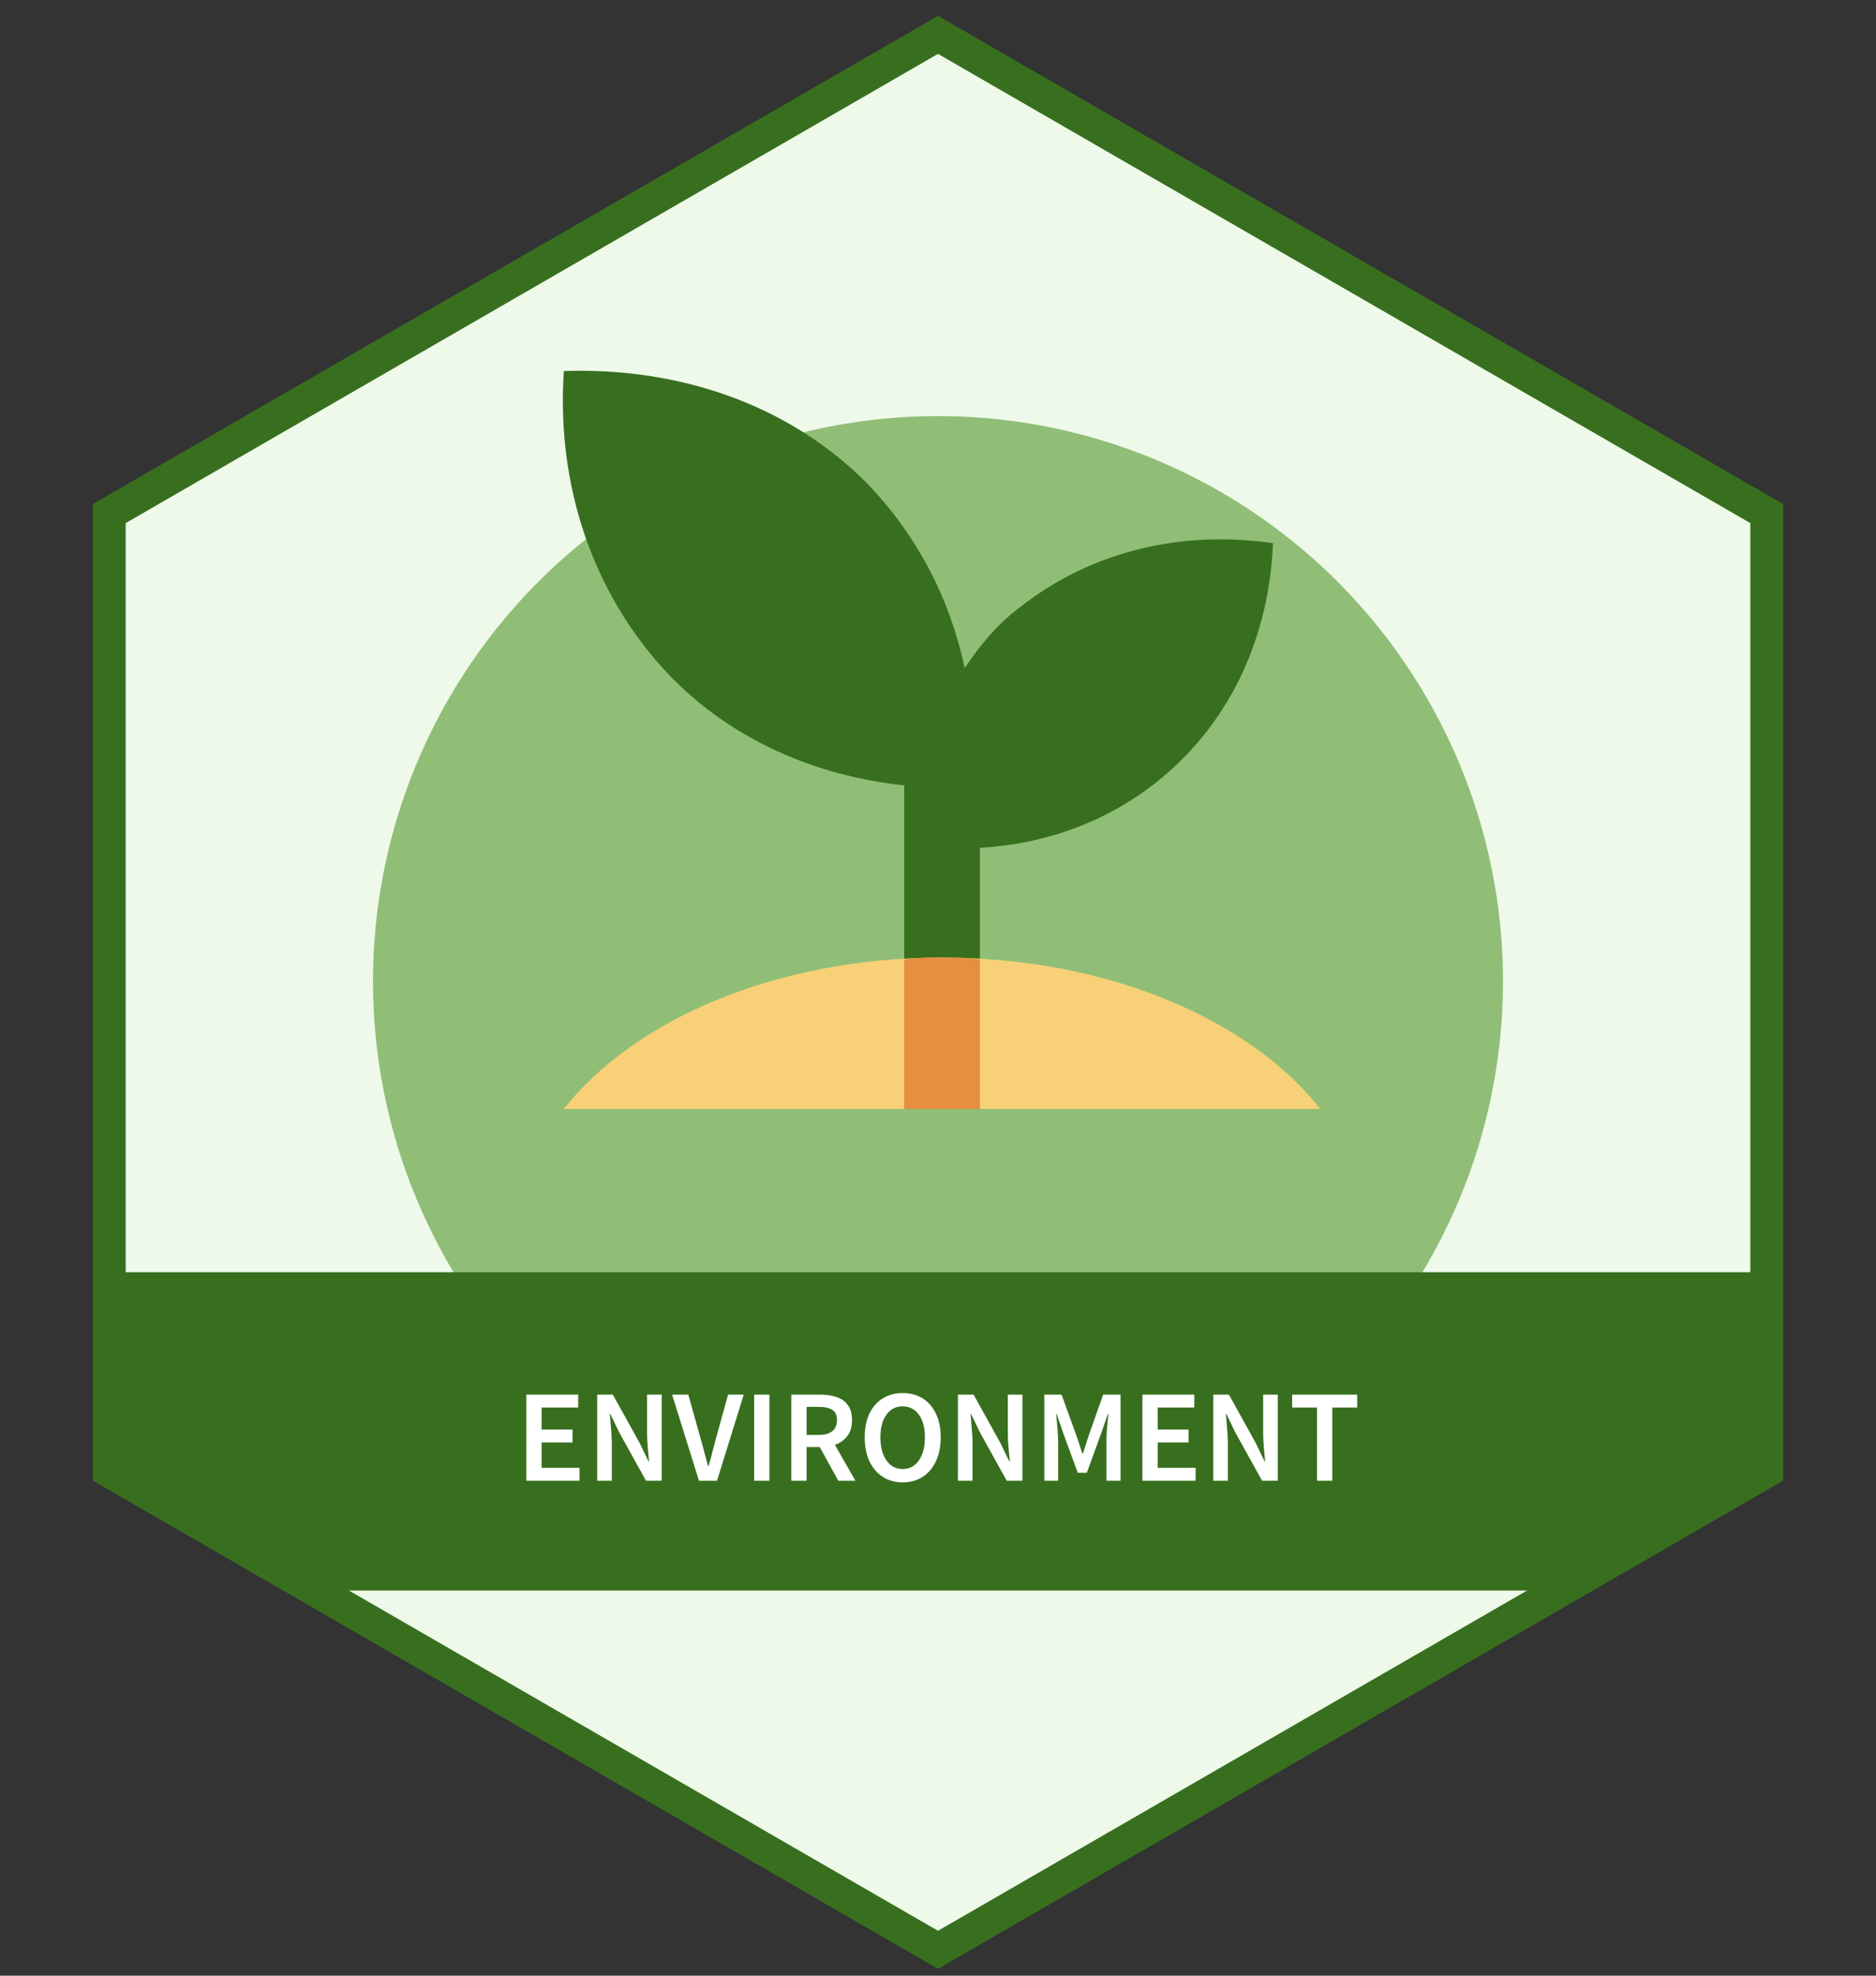 <?xml version="1.0" encoding="UTF-8"?> <svg xmlns="http://www.w3.org/2000/svg" width="171" height="180" viewBox="0 0 171 180" fill="none"><rect x="0" y="0" width="171" height="180" fill="#333333" stroke="none"/><path d="M86.25 3.61L85.5 3.177L84.75 3.61L10.705 46.36L9.955 46.793V47.659V133.159V134.025L10.705 134.458L84.75 177.208L85.5 177.641L86.25 177.208L160.295 134.458L161.045 134.025V133.159V47.659V46.793L160.295 46.36L86.25 3.61Z" fill="#EEF9EA" stroke="#386F1F" stroke-width="3"></path><circle cx="85.5" cy="89.409" r="51.5" fill="#90BE77"></circle><path d="M92.937 55.351C90.869 56.902 89.317 58.798 87.938 60.867C86.559 54.489 83.629 48.8 78.975 43.974C71.735 36.734 61.737 33.459 51.395 33.804C50.705 44.146 53.98 54.144 61.048 61.556C66.736 67.417 74.321 70.692 82.422 71.554V101.03H89.317V77.242C95.35 76.898 101.039 74.829 105.693 71.037C112.243 65.693 115.691 57.936 116.035 49.49C107.761 48.283 99.487 50.179 92.937 55.351Z" fill="#386F1F"></path><path d="M120.345 101.03C113.968 92.929 101.039 87.24 85.871 87.24C70.701 87.24 57.773 92.929 51.395 101.03H120.345Z" fill="#F7D078"></path><path d="M85.869 87.24C84.663 87.24 83.629 87.24 82.422 87.413V101.03H89.317V87.413C88.11 87.24 87.076 87.24 85.869 87.24Z" fill="#E58F40"></path><mask id="mask0_6869_148832" style="mask-type:alpha" maskUnits="userSpaceOnUse" x="10" y="3" width="151" height="175"><path d="M86.5 6.177L85.5 5.6L84.5 6.177L13.053 47.427L12.053 48.005V49.159V131.659V132.814L13.053 133.391L84.5 174.641L85.5 175.219L86.5 174.641L157.947 133.391L158.947 132.814V131.659V49.159V48.005L157.947 47.427L86.5 6.177Z" fill="#EEF9EA" stroke="#264E14" stroke-width="4"></path></mask><g mask="url(#mask0_6869_148832)"><rect width="174" height="29" transform="translate(-1.5 115.909)" fill="#386F1F"></rect><path d="M47.977 134.909V127.061H52.705V128.237H49.368V130.241H52.188V131.417H49.368V133.733H52.825V134.909H47.977ZM54.434 134.909V127.061H55.861L58.309 131.477L59.114 133.145H59.161C59.13 132.745 59.09 132.309 59.041 131.837C59.002 131.365 58.981 130.909 58.981 130.469V127.061H60.313V134.909H58.886L56.438 130.493L55.633 128.825H55.586C55.617 129.241 55.654 129.677 55.694 130.133C55.742 130.589 55.766 131.037 55.766 131.477V134.909H54.434ZM63.712 134.909L61.264 127.061H62.74L63.844 131.009C63.972 131.449 64.088 131.873 64.192 132.281C64.296 132.689 64.412 133.117 64.54 133.565H64.588C64.725 133.117 64.841 132.689 64.936 132.281C65.04 131.873 65.153 131.449 65.272 131.009L66.365 127.061H67.793L65.356 134.909H63.712ZM68.742 134.909V127.061H70.134V134.909H68.742ZM72.129 134.909V127.061H74.781C75.325 127.061 75.813 127.133 76.245 127.277C76.685 127.421 77.029 127.665 77.277 128.009C77.533 128.345 77.661 128.805 77.661 129.389C77.661 129.989 77.517 130.473 77.229 130.841C76.949 131.209 76.573 131.473 76.101 131.633L77.973 134.909H76.413L74.721 131.837H73.521V134.909H72.129ZM73.521 130.733H74.637C75.173 130.733 75.581 130.621 75.861 130.397C76.149 130.165 76.293 129.829 76.293 129.389C76.293 128.941 76.149 128.629 75.861 128.453C75.581 128.269 75.173 128.177 74.637 128.177H73.521V130.733ZM82.278 135.053C81.598 135.053 80.998 134.889 80.478 134.561C79.958 134.225 79.55 133.753 79.254 133.145C78.966 132.529 78.822 131.797 78.822 130.949C78.822 130.101 78.966 129.377 79.254 128.777C79.55 128.177 79.958 127.717 80.478 127.397C80.998 127.077 81.598 126.917 82.278 126.917C82.966 126.917 83.57 127.077 84.09 127.397C84.61 127.717 85.014 128.177 85.302 128.777C85.598 129.377 85.746 130.101 85.746 130.949C85.746 131.797 85.598 132.529 85.302 133.145C85.014 133.753 84.61 134.225 84.09 134.561C83.57 134.889 82.966 135.053 82.278 135.053ZM82.278 133.841C82.894 133.841 83.386 133.581 83.754 133.061C84.122 132.533 84.306 131.829 84.306 130.949C84.306 130.069 84.122 129.381 83.754 128.885C83.386 128.381 82.894 128.129 82.278 128.129C81.662 128.129 81.17 128.381 80.802 128.885C80.434 129.381 80.25 130.069 80.25 130.949C80.25 131.829 80.434 132.533 80.802 133.061C81.17 133.581 81.662 133.841 82.278 133.841ZM87.316 134.909V127.061H88.744L91.192 131.477L91.996 133.145H92.044C92.012 132.745 91.972 132.309 91.924 131.837C91.884 131.365 91.864 130.909 91.864 130.469V127.061H93.196V134.909H91.768L89.32 130.493L88.516 128.825H88.468C88.5 129.241 88.536 129.677 88.576 130.133C88.624 130.589 88.648 131.037 88.648 131.477V134.909H87.316ZM95.191 134.909V127.061H96.763L98.155 130.901C98.243 131.149 98.327 131.405 98.407 131.669C98.495 131.925 98.579 132.181 98.659 132.437H98.707C98.795 132.181 98.879 131.925 98.959 131.669C99.039 131.405 99.119 131.149 99.199 130.901L100.555 127.061H102.139V134.909H100.855V131.321C100.855 131.073 100.863 130.805 100.879 130.517C100.903 130.221 100.927 129.925 100.951 129.629C100.983 129.333 101.011 129.065 101.035 128.825H100.987L100.351 130.649L99.067 134.177H98.239L96.943 130.649L96.319 128.825H96.271C96.295 129.065 96.319 129.333 96.343 129.629C96.375 129.925 96.399 130.221 96.415 130.517C96.439 130.805 96.451 131.073 96.451 131.321V134.909H95.191ZM104.133 134.909V127.061H108.861V128.237H105.525V130.241H108.345V131.417H105.525V133.733H108.981V134.909H104.133ZM110.59 134.909V127.061H112.018L114.466 131.477L115.27 133.145H115.318C115.286 132.745 115.246 132.309 115.198 131.837C115.158 131.365 115.138 130.909 115.138 130.469V127.061H116.47V134.909H115.042L112.594 130.493L111.79 128.825H111.742C111.774 129.241 111.81 129.677 111.85 130.133C111.898 130.589 111.922 131.037 111.922 131.477V134.909H110.59ZM120.049 134.909V128.237H117.781V127.061H123.709V128.237H121.441V134.909H120.049Z" fill="white"></path></g></svg> 
